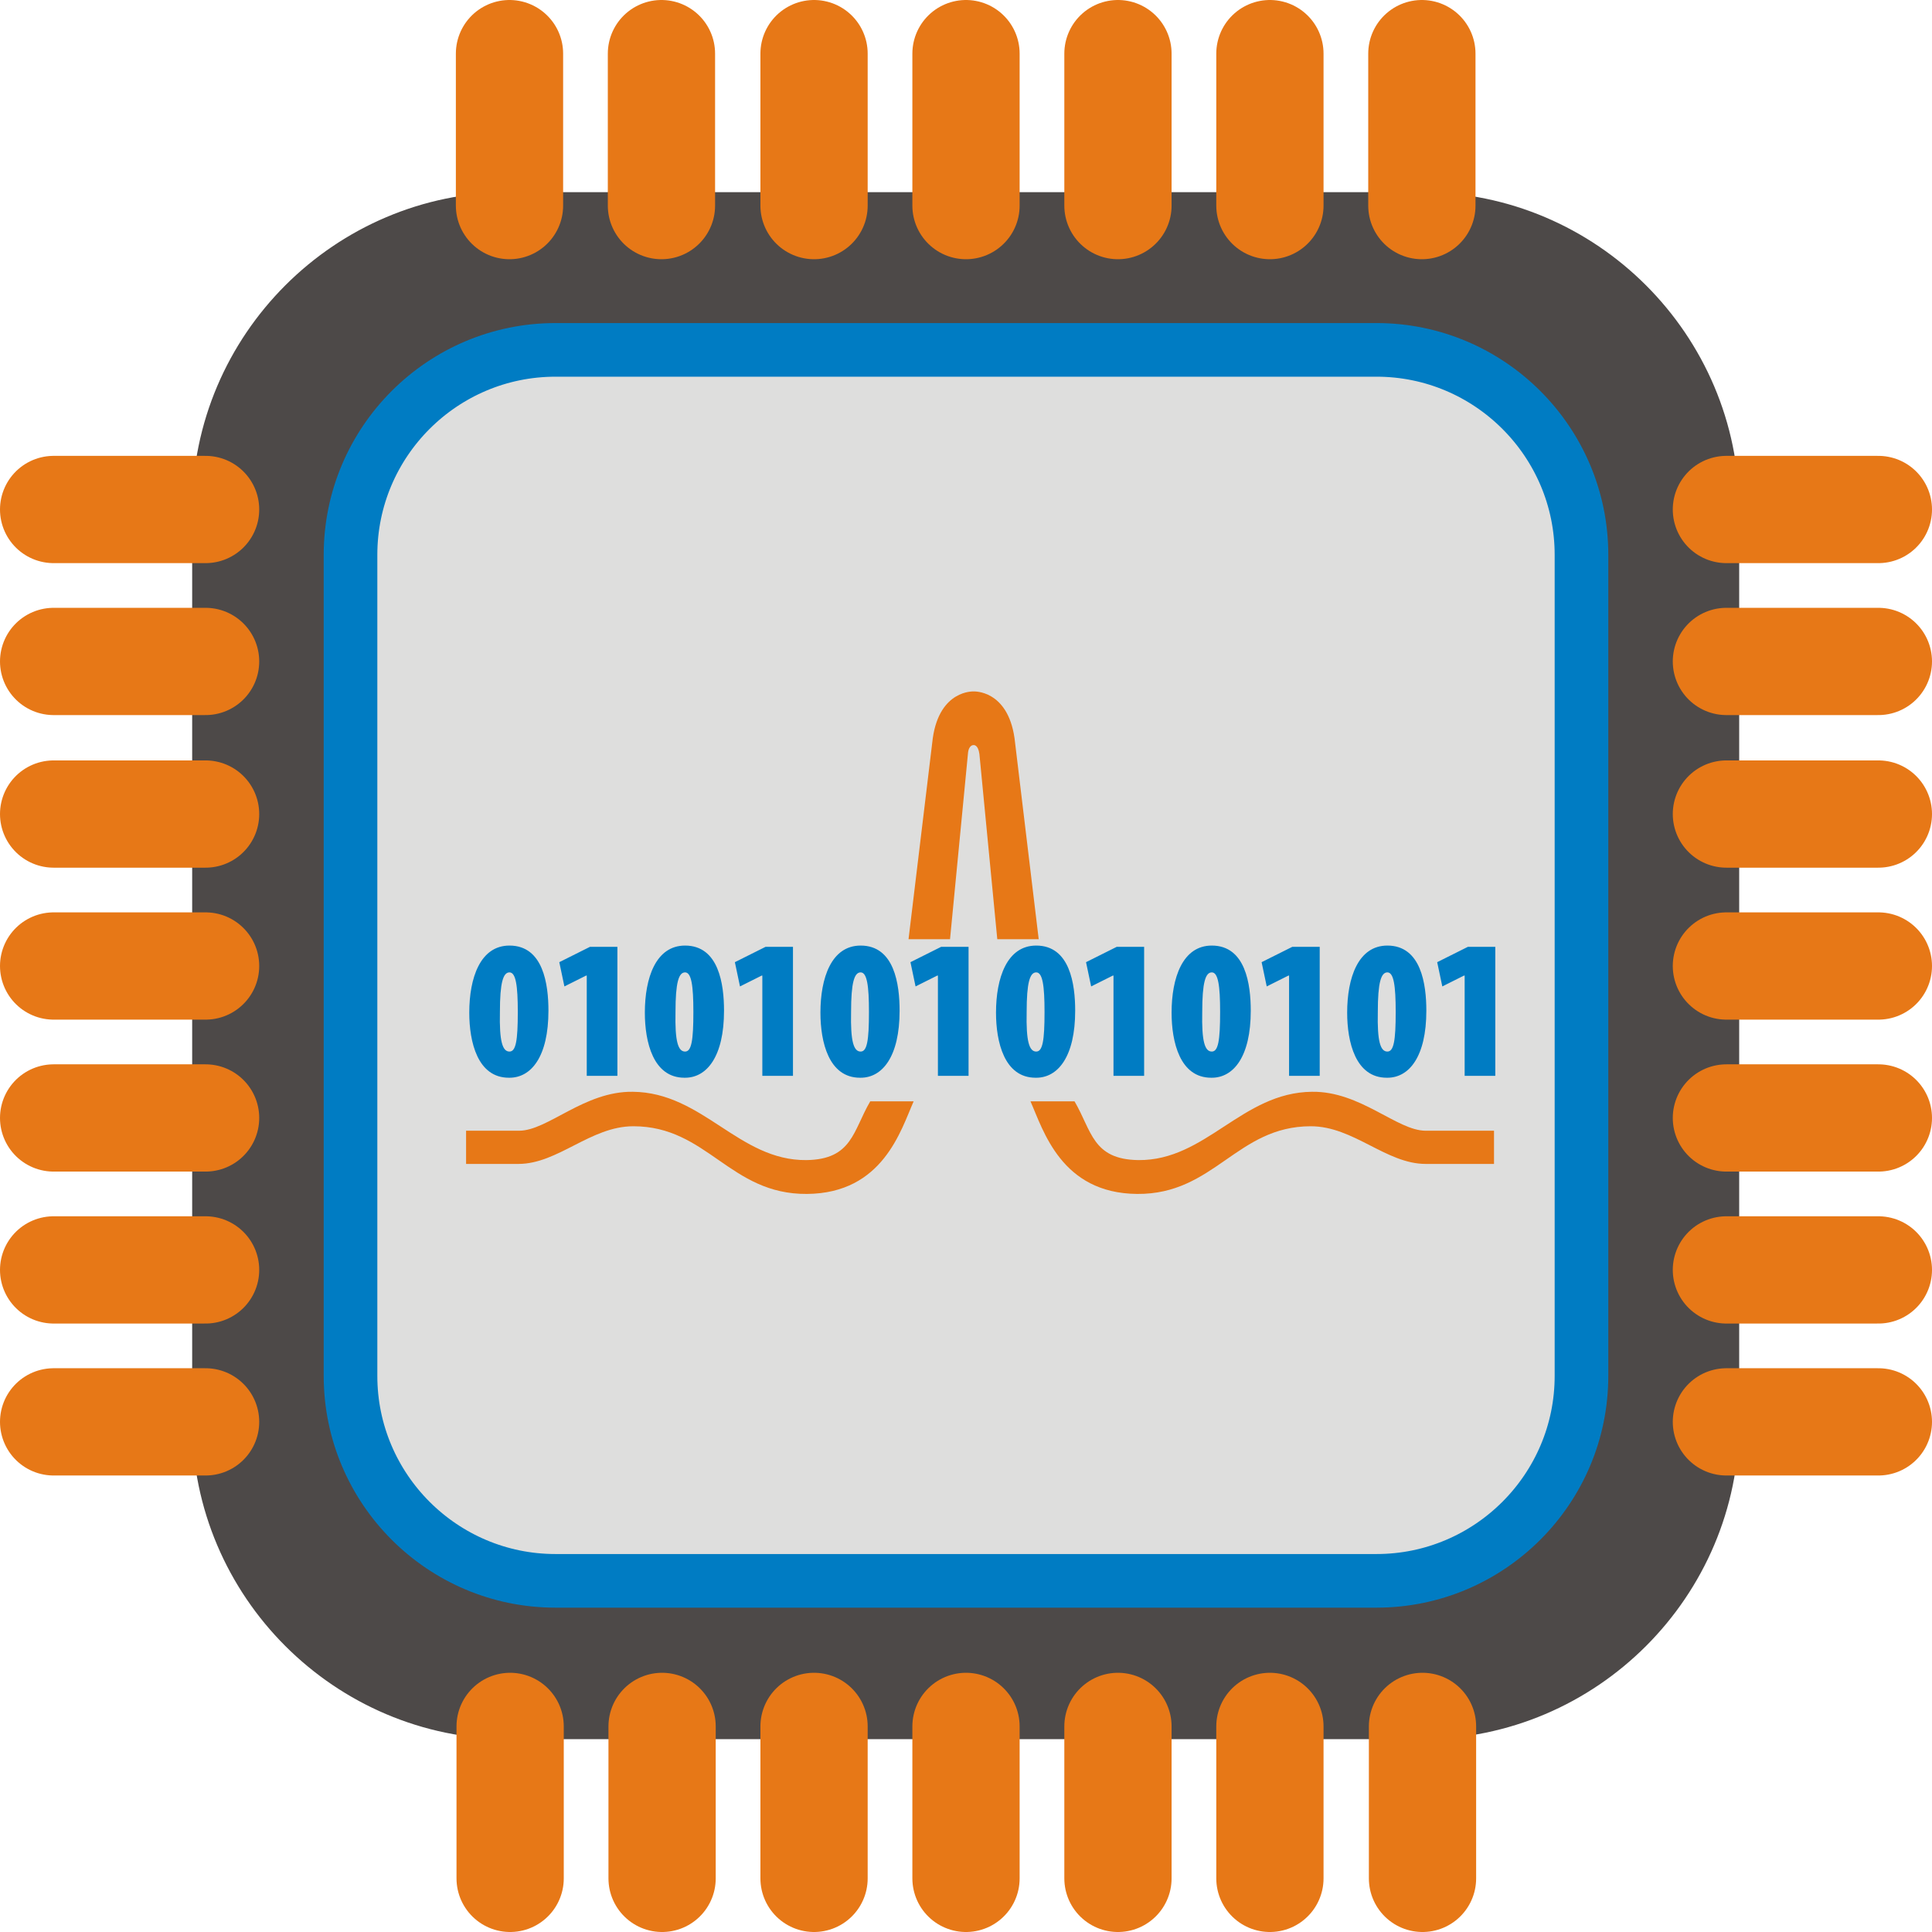<?xml version="1.0"?>
<svg xmlns:rdf="http://www.w3.org/1999/02/22-rdf-syntax-ns#" xmlns="http://www.w3.org/2000/svg" xmlns:cc="http://web.resource.org/cc/" xmlns:xlink="http://www.w3.org/1999/xlink" xmlns:dc="http://purl.org/dc/elements/1.1/" xmlns:svg="http://www.w3.org/2000/svg" style="shape-rendering:geometricPrecision;text-rendering:geometricPrecision;image-rendering:optimizeQuality" fill-rule="evenodd" xml:space="preserve" clip-rule="evenodd" viewBox="0 0 3.026 3.026">
 <defs>
  <style type="text/css">
    .str0 {stroke:#4D4948;stroke-width:0.042}
    .str2 {stroke:#007CC3;stroke-width:0.084}
    .str1 {stroke:#E77817;stroke-width:0.168;stroke-linecap:round}
    .fil1 {fill:none}
    .fil0 {fill:#4D4948}
    .fil2 {fill:#DEDEDD}
    .fil3 {fill:#E77817}
    .fil4 {fill:#007CC3;fill-rule:nonzero}
  </style>
 </defs>
 <g id="Diagram">
  <g id="_49434888">
   <path id="_48862400" class="fil0 str0" d="m0.798 0.322h1.429c0.262 0 0.476 0.214 0.476 0.476v1.429c0 0.262-0.214 0.476-0.476 0.476h-1.429c-0.262 0-0.476-0.214-0.476-0.476v-1.429c0-0.262 0.214-0.476 0.476-0.476z"/>
    <line id="_49181192" y2="1.989" class="fil1 str1" y1="1.989" x2=".084" x1=".322"/>
    <line id="_49180400" y2="1.751" class="fil1 str1" y1="1.751" x2=".084" x1=".322"/>
    <line id="_47145768" y2="1.275" class="fil1 str1" y1="1.275" x2=".084" x1=".322"/>
    <line id="_48920496" y2="1.513" class="fil1 str1" y1="1.513" x2=".084" x1=".322"/>
    <line id="_48884032" y2="1.036" class="fil1 str1" y1="1.036" x2=".084" x1=".322"/>
    <line id="_49284760" y2=".798" class="fil1 str1" y1=".798" x2=".084" x1=".322"/>
    <line id="_49247040" y2="2.227" class="fil1 str1" y1="2.227" x2=".084" x1=".322"/>
    <line id="_49182112" y2="1.989" class="fil1 str1" y1="1.989" x2="2.704" x1="2.942"/>
    <line id="_49182088" y2="1.751" class="fil1 str1" y1="1.751" x2="2.704" x1="2.942"/>
    <line id="_49252888" y2="1.275" class="fil1 str1" y1="1.275" x2="2.704" x1="2.942"/>
    <line id="_49246968" y2="1.513" class="fil1 str1" y1="1.513" x2="2.704" x1="2.942"/>
    <line id="_22420176" y2="1.036" class="fil1 str1" y1="1.036" x2="2.704" x1="2.942"/>
    <line id="_49252864" y2=".798" class="fil1 str1" y1=".798" x2="2.704" x1="2.942"/>
    <line id="_47144824" y2="2.227" class="fil1 str1" y1="2.227" x2="2.704" x1="2.942"/>
    <line id="_47144800" y2="2.704" class="fil1 str1" y1="2.942" x2="1.037" x1="1.037"/>
    <line id="_49284600" y2="2.704" class="fil1 str1" y1="2.942" x2="1.275" x1="1.275"/>
    <line id="_46755208" y2="2.704" class="fil1 str1" y1="2.942" x2="1.751" x1="1.751"/>
    <line id="_49238520" y2="2.704" class="fil1 str1" y1="2.942" x2="1.513" x1="1.513"/>
    <line id="_48991608" y2="2.704" class="fil1 str1" y1="2.942" x2="1.989" x1="1.989"/>
    <line id="_48992000" y2="2.704" class="fil1 str1" y1="2.942" x2="2.228" x1="2.228"/>
    <line id="_48993336" y2="2.704" class="fil1 str1" y1="2.942" x2=".799" x1=".799"/>
    <line id="_48992272" y2=".084" class="fil1 str1" y1=".322" x2="1.036" x1="1.036"/>
    <line id="_48992496" y2=".084" class="fil1 str1" y1=".322" x2="1.275" x1="1.275"/>
    <line id="_48991232" y2=".084" class="fil1 str1" y1=".322" x2="1.751" x1="1.751"/>
    <line id="_48992176" y2=".084" class="fil1 str1" y1=".322" x2="1.513" x1="1.513"/>
    <line id="_49238248" y2=".084" class="fil1 str1" y1=".322" x2="1.989" x1="1.989"/>
    <line id="_48992904" y2=".084" class="fil1 str1" y1=".322" x2="2.227" x1="2.227"/>
    <line id="_48993160" y2=".084" class="fil1 str1" y1=".322" x2=".798" x1=".798"/>
   <path id="_48993112" class="fil2 str2" d="m0.87 0.548h1.286c0.177 0 0.321 0.144 0.321 0.321v1.286c0 0.177-0.144 0.321-0.321 0.321h-1.286c-0.177 0-0.321-0.144-0.321-0.321v-1.286c0-0.177 0.144-0.321 0.321-0.321z"/>
     <path id="_47709808" class="fil3" d="m2.341 1.771h-0.108c-0.045 0-0.102-0.062-0.178-0.061-0.11 0.001-0.166 0.108-0.272 0.107-0.072-0.001-0.073-0.046-0.1-0.092l-0.069-0c0.02 0.045 0.048 0.144 0.167 0.145 0.121 0.001 0.156-0.106 0.272-0.106 0.067 0 0.118 0.059 0.18 0.059h0.107v-0.052z"/>
     <path id="_49237360" class="fil3" d="m0.729 1.771h0.084c0.045 0 0.102-0.062 0.178-0.061 0.11 0.001 0.166 0.108 0.272 0.107 0.072-0.001 0.073-0.046 0.1-0.092l0.068-0c-0.02 0.045-0.048 0.144-0.167 0.145-0.121 0.001-0.156-0.106-0.272-0.106-0.067 0-0.118 0.059-0.18 0.059h-0.082v-0.052z"/>
     <path id="_47602864" class="fil3" d="m1.627 1.471h-0.065l-0.028-0.29c-0.002-0.015-0.009-0.014-0.009-0.014s-0.008-0.001-0.009 0.014l-0.028 0.29h-0.065l0.038-0.315c0.011-0.076 0.064-0.073 0.064-0.073s0.053-0.003 0.064 0.073l0.038 0.316z"/>
    <path id="_48831256" class="fil4" d="m0.798 1.688c0.034 0 0.061-0.033 0.061-0.105 0-0.041-0.008-0.102-0.061-0.102-0.046 0-0.063 0.051-0.063 0.105 0 0.046 0.013 0.102 0.062 0.102h0zm0-0.041c-0.011 0-0.016-0.016-0.015-0.062-0-0.046 0.005-0.062 0.015-0.062 0.01 0 0.013 0.021 0.013 0.062 0 0.045-0.003 0.062-0.013 0.062h-0zm0.122 0.038h0.047v-0.202h-0.043l-0.048 0.024 0.008 0.038 0.034-0.017h0.001v0.157zm0.153 0.003c0.034 0 0.061-0.033 0.061-0.105 0-0.041-0.008-0.102-0.061-0.102-0.046 0-0.063 0.051-0.063 0.105 0 0.046 0.013 0.102 0.062 0.102h0zm0-0.041c-0.011 0-0.016-0.016-0.015-0.062-0-0.046 0.005-0.062 0.015-0.062 0.01 0 0.013 0.021 0.013 0.062 0 0.045-0.003 0.062-0.013 0.062h-0zm0.122 0.038h0.047v-0.202h-0.043l-0.048 0.024 0.008 0.038 0.034-0.017h0.001v0.157zm0.153 0.003c0.034 0 0.061-0.033 0.061-0.105 0-0.041-0.008-0.102-0.061-0.102-0.046 0-0.063 0.051-0.063 0.105 0 0.046 0.013 0.102 0.062 0.102h0zm0-0.041c-0.011 0-0.016-0.016-0.015-0.062-0-0.046 0.005-0.062 0.015-0.062 0.01 0 0.013 0.021 0.013 0.062 0 0.045-0.003 0.062-0.013 0.062h-0zm0.122 0.038h0.047v-0.202h-0.043l-0.048 0.024 0.008 0.038 0.034-0.017h0.001v0.157zm0.153 0.003c0.034 0 0.061-0.033 0.061-0.105 0-0.041-0.008-0.102-0.061-0.102-0.046 0-0.063 0.051-0.063 0.105 0 0.046 0.013 0.102 0.062 0.102h0zm0-0.041c-0.011 0-0.016-0.016-0.015-0.062-0-0.046 0.005-0.062 0.015-0.062 0.01 0 0.013 0.021 0.013 0.062 0 0.045-0.003 0.062-0.013 0.062h-0zm0.122 0.038h0.047v-0.202h-0.043l-0.048 0.024 0.008 0.038 0.034-0.017h0.001v0.157zm0.153 0.003c0.034 0 0.061-0.033 0.061-0.105 0-0.041-0.008-0.102-0.061-0.102-0.046 0-0.063 0.051-0.063 0.105 0 0.046 0.013 0.102 0.062 0.102h0zm0-0.041c-0.011 0-0.016-0.016-0.015-0.062-0-0.046 0.005-0.062 0.015-0.062 0.01 0 0.013 0.021 0.013 0.062 0 0.045-0.003 0.062-0.013 0.062h-0zm0.122 0.038h0.047v-0.202h-0.043l-0.048 0.024 0.008 0.038 0.034-0.017h0.001v0.157zm0.153 0.003c0.034 0 0.061-0.033 0.061-0.105 0-0.041-0.008-0.102-0.061-0.102-0.046 0-0.063 0.051-0.063 0.105 0 0.046 0.013 0.102 0.062 0.102h0zm0-0.041c-0.011 0-0.016-0.016-0.015-0.062-0-0.046 0.005-0.062 0.015-0.062 0.01 0 0.013 0.021 0.013 0.062 0 0.045-0.003 0.062-0.013 0.062h-0zm0.122 0.038h0.047v-0.202h-0.043l-0.048 0.024 0.008 0.038 0.034-0.017h0.001v0.157z"/>
  </g>
 </g>
</svg>

